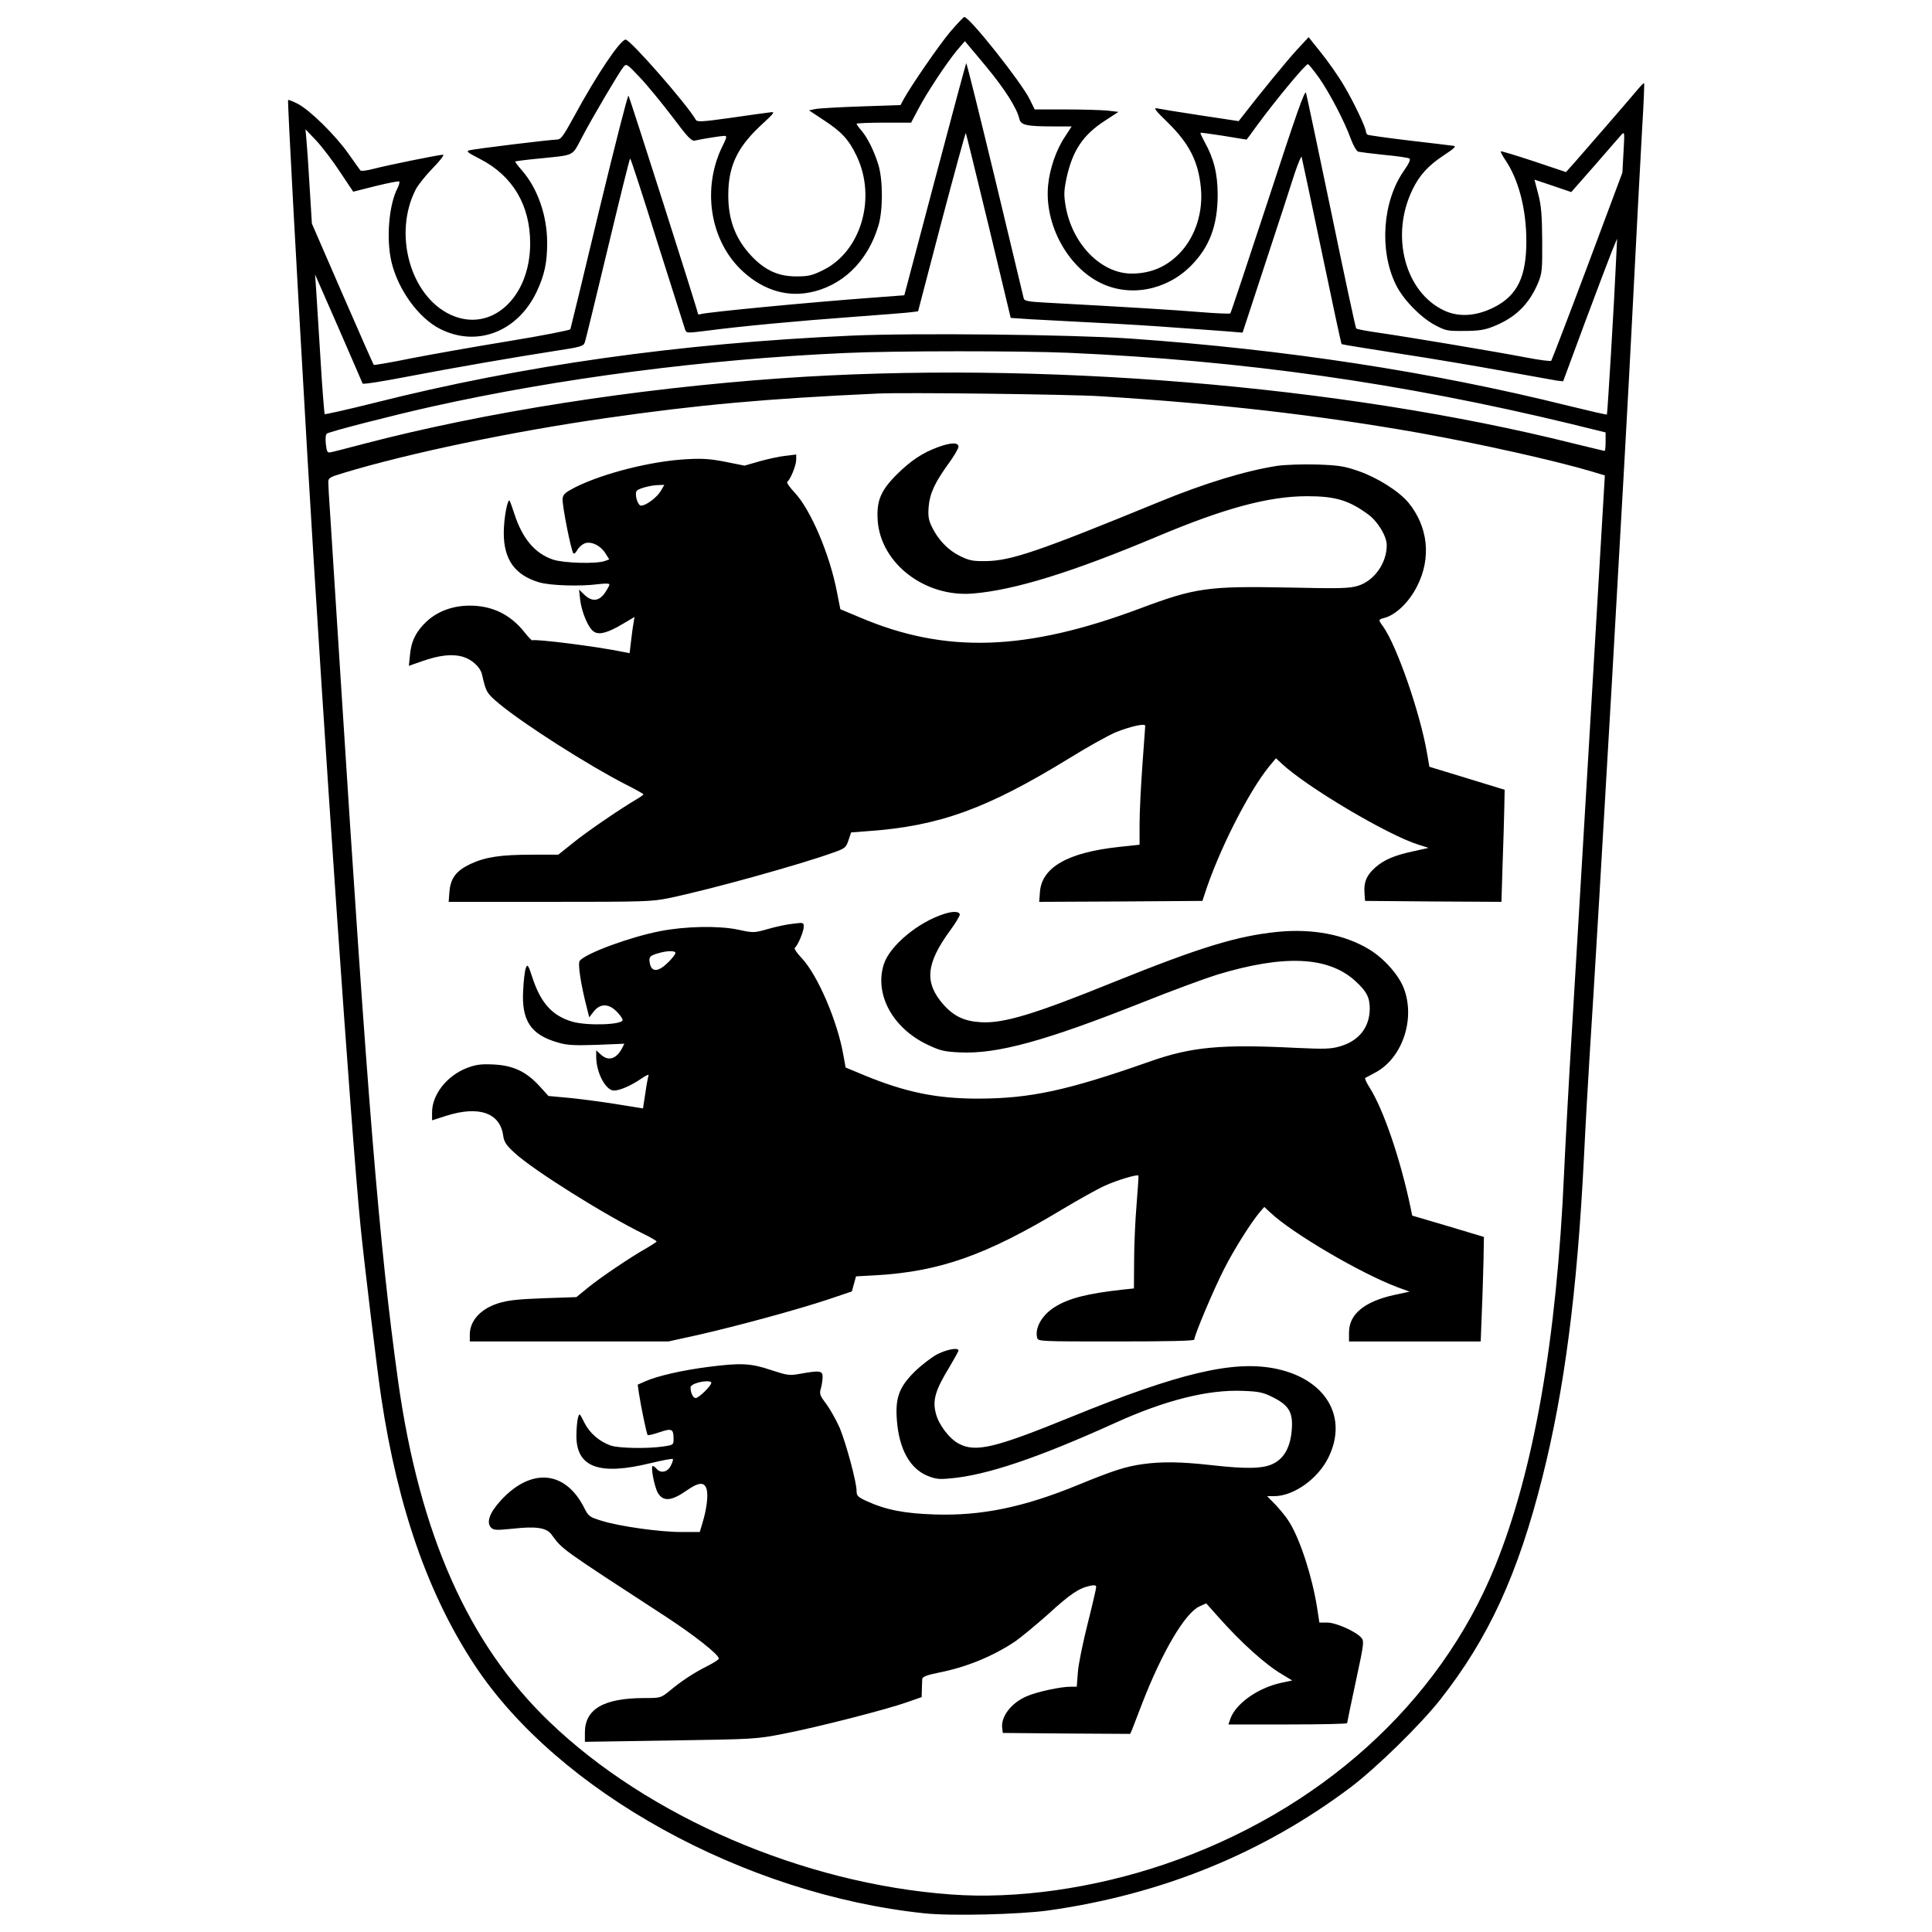 <?xml version="1.0" standalone="no"?>
<!DOCTYPE svg PUBLIC "-//W3C//DTD SVG 20010904//EN"
 "http://www.w3.org/TR/2001/REC-SVG-20010904/DTD/svg10.dtd">
<svg version="1.0" xmlns="http://www.w3.org/2000/svg"
 width="1024pt" height="1024pt" viewBox="0 0 1024 1024"
 preserveAspectRatio="xMidYMid meet">
<g transform="translate(0,1024) scale(0.1,-0.1)"
fill="#000000" stroke="none">
<path d="M5036 10071 c-61 -73 -207 -285 -247 -358 l-16 -30 -209 -7 c-115 -4
-224 -10 -243 -14 l-33 -7 80 -53 c92 -60 131 -102 172 -188 107 -223 24 -507
-178 -606 -57 -28 -76 -33 -142 -33 -95 0 -165 32 -237 108 -84 89 -123 190
-123 322 0 152 46 251 168 366 81 75 83 78 50 73 -18 -2 -112 -15 -208 -29
-149 -21 -176 -22 -182 -10 -46 81 -347 425 -372 425 -28 0 -154 -187 -273
-407 -60 -109 -70 -123 -94 -123 -32 0 -424 -48 -459 -56 -22 -5 -15 -11 55
-47 173 -89 265 -245 265 -447 0 -290 -209 -477 -422 -378 -213 99 -305 428
-185 663 11 22 51 73 90 113 39 40 64 72 55 72 -21 0 -292 -55 -369 -75 -34
-9 -65 -13 -69 -8 -3 4 -33 45 -65 91 -70 98 -201 227 -267 262 -26 13 -49 22
-51 20 -4 -4 43 -872 103 -1900 84 -1436 233 -3592 281 -4070 19 -191 89 -773
110 -910 88 -584 250 -1045 495 -1416 443 -671 1430 -1215 2384 -1315 140 -15
501 -6 655 15 604 85 1140 304 1605 654 137 104 368 330 473 463 257 326 413
666 542 1179 117 465 184 981 220 1690 8 168 22 411 30 540 49 756 191 3224
225 3900 22 437 47 899 54 1025 8 127 12 232 10 234 -2 2 -16 -12 -31 -30 -46
-55 -293 -340 -339 -392 l-44 -49 -170 57 c-94 31 -173 55 -175 53 -3 -2 7
-21 21 -42 73 -106 114 -264 114 -435 0 -188 -48 -287 -170 -349 -94 -48 -186
-54 -263 -19 -210 96 -290 398 -170 643 37 77 86 129 167 182 52 34 66 47 51
49 -11 2 -116 14 -234 28 -117 14 -217 28 -222 31 -5 3 -9 10 -9 15 0 22 -65
158 -116 244 -29 50 -84 128 -121 174 l-67 84 -64 -69 c-52 -57 -186 -220
-285 -348 l-22 -28 -205 31 c-113 17 -216 34 -229 37 -19 4 -5 -14 56 -73 116
-113 165 -209 178 -350 12 -126 -28 -253 -107 -339 -70 -76 -156 -114 -260
-114 -162 0 -315 156 -350 358 -10 60 -9 82 5 149 32 145 86 227 203 303 l72
47 -60 7 c-34 3 -134 6 -222 6 l-162 0 -26 53 c-44 90 -319 437 -347 437 -4 0
-38 -36 -75 -79z m190 -183 c99 -119 164 -221 177 -279 8 -32 38 -39 180 -39
l97 0 -35 -54 c-47 -69 -82 -172 -90 -260 -19 -204 102 -429 277 -515 155 -77
349 -41 479 89 100 100 143 215 143 380 -1 112 -20 189 -70 279 -13 24 -23 45
-21 47 1 2 57 -6 122 -16 66 -11 121 -20 122 -20 1 0 25 33 54 73 94 129 258
327 271 327 4 0 31 -33 59 -72 57 -82 135 -231 169 -325 13 -35 30 -64 39 -67
9 -2 71 -10 138 -17 67 -6 127 -15 133 -19 8 -5 -2 -26 -29 -65 -113 -161
-132 -421 -43 -603 37 -77 128 -171 204 -213 60 -32 68 -34 158 -33 73 0 108
5 151 22 120 47 192 117 241 232 21 51 23 68 22 225 -1 134 -5 186 -21 246
l-20 77 98 -33 97 -33 124 141 c67 78 131 150 141 162 18 19 18 17 12 -90 l-6
-110 -185 -495 c-102 -272 -189 -498 -192 -502 -4 -4 -65 4 -137 18 -157 30
-616 107 -775 130 -63 9 -118 19 -122 23 -3 3 -63 281 -132 616 -70 336 -130
620 -134 633 -6 18 -54 -120 -201 -570 -107 -326 -197 -596 -200 -599 -3 -3
-76 0 -161 7 -134 11 -373 26 -817 50 -93 5 -113 9 -117 22 -2 10 -71 295
-152 634 -82 339 -150 615 -153 613 -2 -3 -77 -281 -166 -618 l-162 -612 -159
-12 c-354 -26 -891 -78 -921 -88 -7 -2 -13 -2 -13 0 0 13 -363 1151 -369 1158
-4 4 -74 -271 -156 -610 -81 -340 -150 -622 -152 -628 -2 -5 -148 -34 -326
-63 -177 -29 -410 -70 -517 -91 -107 -22 -197 -37 -199 -35 -2 2 -77 171 -166
376 l-162 373 -12 195 c-6 107 -14 220 -17 250 l-5 55 57 -60 c31 -33 88 -108
126 -166 l70 -105 119 30 c65 16 121 27 125 24 3 -3 -1 -19 -9 -35 -46 -88
-61 -269 -32 -392 35 -147 144 -297 257 -354 195 -99 411 -16 512 196 42 89
56 154 56 260 0 145 -51 289 -133 383 -22 25 -38 46 -36 48 2 2 56 9 119 15
202 21 179 9 235 114 55 105 195 342 219 372 16 19 18 18 87 -55 39 -41 116
-135 171 -207 83 -111 103 -132 121 -128 45 10 141 25 157 25 14 0 12 -9 -12
-57 -106 -218 -67 -486 94 -647 107 -106 235 -151 364 -127 176 32 313 164
370 356 24 81 24 239 0 320 -22 72 -56 142 -90 183 -15 16 -26 33 -26 36 0 3
65 6 144 6 l145 0 38 72 c46 88 149 243 205 311 l42 49 25 -30 c14 -16 53 -63
87 -104z m14 -845 l117 -488 104 -7 c57 -3 210 -11 339 -18 129 -6 321 -18
425 -26 105 -7 229 -17 276 -20 l85 -7 121 369 c67 203 136 415 154 472 19 57
36 97 38 90 2 -7 50 -232 106 -500 56 -268 103 -489 106 -492 2 -2 139 -24
305 -50 165 -25 413 -67 550 -92 137 -25 265 -48 284 -51 l35 -4 114 308 c63
169 128 340 143 378 l29 70 -6 -125 c-9 -207 -45 -803 -48 -807 -2 -2 -93 19
-203 46 -727 181 -1501 299 -2329 357 -314 21 -1136 30 -1475 15 -910 -41
-1737 -157 -2529 -357 -140 -35 -257 -61 -260 -59 -2 3 -13 132 -22 288 -10
155 -20 320 -23 367 l-6 85 125 -285 c68 -157 126 -289 127 -293 2 -5 109 12
238 37 261 50 570 103 788 137 126 19 145 24 151 43 5 12 59 236 122 498 63
263 116 478 119 478 3 0 68 -199 144 -443 77 -243 143 -451 147 -463 7 -20 10
-20 106 -8 189 25 491 53 778 74 160 12 304 23 320 26 l31 4 124 474 c69 261
127 473 129 471 2 -3 56 -224 121 -492z m425 -673 c927 -41 1763 -160 2658
-376 l187 -46 0 -49 c0 -27 -2 -49 -5 -49 -3 0 -77 18 -163 39 -1232 309
-2844 441 -4202 346 -776 -55 -1568 -179 -2210 -347 -85 -22 -164 -43 -176
-45 -19 -4 -22 1 -27 44 -3 29 -1 51 6 55 19 12 351 97 552 142 677 151 1455
252 2195 285 258 12 932 12 1185 1z m165 -230 c626 -39 1157 -100 1695 -195
317 -57 713 -145 915 -205 l66 -20 -72 -1222 c-40 -673 -86 -1450 -103 -1728
-17 -278 -35 -613 -41 -745 -39 -886 -161 -1583 -366 -2087 -296 -728 -932
-1301 -1754 -1580 -375 -127 -783 -185 -1131 -159 -780 57 -1605 412 -2128
916 -429 412 -687 994 -801 1805 -100 721 -161 1465 -305 3730 -25 393 -50
782 -55 863 -6 82 -10 159 -10 172 0 22 9 27 83 49 343 104 893 219 1389 290
485 70 848 103 1438 130 144 7 1016 -4 1180 -14z"/>
<path d="M4974 7871 c-83 -30 -145 -71 -220 -145 -87 -87 -109 -141 -102 -246
17 -227 250 -406 503 -386 221 18 526 112 980 303 356 150 591 213 793 213
149 0 220 -21 323 -96 52 -38 99 -116 99 -164 0 -95 -67 -189 -153 -215 -45
-14 -97 -15 -372 -9 -421 8 -489 -1 -780 -110 -605 -227 -1032 -242 -1486 -49
l-105 44 -18 91 c-38 199 -139 437 -225 528 -26 28 -44 53 -38 57 15 9 47 86
47 116 l0 28 -57 -7 c-32 -3 -94 -17 -137 -29 l-80 -23 -100 20 c-80 16 -124
19 -208 14 -186 -10 -439 -74 -588 -148 -54 -28 -66 -38 -68 -61 -4 -31 45
-277 57 -290 4 -4 13 3 20 17 7 13 24 29 38 35 33 15 85 -9 112 -52 l20 -32
-22 -8 c-44 -17 -218 -12 -276 7 -97 33 -163 112 -206 246 -10 30 -20 59 -23
65 -11 19 -32 -91 -32 -170 0 -142 60 -224 189 -262 61 -17 217 -22 314 -9 34
4 57 4 57 -2 0 -5 -10 -24 -23 -43 -31 -46 -69 -50 -109 -12 l-29 28 6 -55 c9
-70 46 -155 76 -170 29 -16 74 -2 153 45 l59 35 -6 -37 c-4 -21 -9 -64 -13
-96 l-7 -59 -31 6 c-143 30 -474 71 -484 62 -2 -3 -22 17 -43 44 -74 93 -170
140 -289 140 -89 0 -169 -29 -228 -83 -56 -52 -83 -106 -89 -178 l-6 -58 69
24 c90 32 159 40 214 25 50 -14 96 -55 105 -96 21 -93 25 -99 92 -155 132
-109 469 -324 670 -427 51 -26 93 -49 93 -52 0 -3 -15 -14 -32 -24 -83 -48
-268 -174 -339 -232 l-80 -64 -137 0 c-168 0 -248 -12 -328 -49 -76 -36 -106
-75 -112 -148 l-4 -53 535 0 c498 0 542 1 633 20 213 44 694 177 873 242 60
21 65 26 78 64 l14 42 92 7 c376 27 627 118 1061 384 98 61 210 123 250 140
75 30 156 49 156 34 0 -4 -7 -98 -15 -208 -8 -110 -15 -250 -15 -311 l0 -111
-110 -12 c-269 -29 -407 -107 -418 -237 l-4 -54 432 2 433 3 10 30 c72 227
232 545 344 683 l36 43 31 -29 c133 -124 561 -378 724 -429 l54 -17 -81 -18
c-99 -21 -156 -45 -203 -87 -44 -39 -60 -76 -56 -132 l3 -44 361 -3 362 -2 6
197 c4 109 8 243 9 297 l2 100 -199 61 -200 61 -12 70 c-37 216 -160 570 -233
673 -27 37 -26 37 6 46 61 15 133 85 175 170 75 149 57 314 -47 441 -50 60
-163 132 -264 167 -75 26 -104 31 -221 35 -77 2 -167 -1 -210 -7 -168 -26
-385 -92 -628 -192 -641 -263 -783 -311 -917 -313 -69 -1 -88 3 -137 27 -63
31 -116 86 -149 155 -17 35 -21 56 -17 106 6 71 33 129 107 231 28 38 51 78
51 87 0 24 -39 23 -106 -1z m-1471 -232 c-20 -35 -79 -79 -105 -79 -19 0 -37
65 -22 80 13 12 74 28 112 29 l33 1 -18 -31z"/>
<path d="M5004 5396 c-137 -43 -287 -168 -319 -265 -52 -159 45 -340 231 -428
67 -32 88 -37 172 -41 199 -9 450 60 962 263 157 63 337 129 401 149 357 108
591 97 734 -35 59 -54 75 -86 75 -146 -1 -98 -57 -170 -158 -199 -48 -14 -81
-15 -231 -8 -399 20 -554 6 -776 -72 -441 -155 -633 -196 -910 -197 -223 0
-386 34 -607 125 l-96 40 -12 66 c-31 179 -136 423 -220 513 -26 27 -43 52
-37 56 14 9 47 85 47 111 0 23 -2 23 -57 16 -32 -3 -92 -16 -133 -28 -74 -21
-76 -21 -160 -3 -101 21 -276 18 -410 -8 -160 -31 -394 -117 -427 -157 -12
-13 5 -124 38 -252 l12 -48 24 31 c34 43 79 43 122 -1 17 -17 31 -37 31 -44 0
-26 -188 -32 -267 -9 -105 31 -165 97 -209 227 -24 74 -28 80 -37 58 -5 -14
-12 -67 -14 -117 -10 -162 40 -237 182 -278 49 -15 86 -17 207 -13 l147 6 -11
-22 c-31 -60 -74 -73 -115 -34 l-23 21 0 -34 c0 -84 50 -179 94 -179 32 0 91
26 145 63 28 19 42 25 38 15 -3 -9 -11 -51 -17 -95 l-12 -78 -130 21 c-72 12
-185 27 -251 34 l-120 11 -49 54 c-69 75 -138 108 -242 113 -66 3 -92 0 -140
-18 -107 -41 -186 -141 -186 -236 l0 -42 75 24 c173 55 286 16 302 -106 5 -33
16 -50 61 -91 100 -92 475 -327 685 -430 37 -18 67 -36 67 -39 0 -3 -22 -17
-49 -33 -83 -46 -252 -160 -316 -213 l-60 -49 -175 -6 c-138 -5 -189 -11 -240
-27 -94 -30 -150 -93 -150 -166 l0 -36 527 0 526 0 159 35 c202 46 527 134
688 188 l125 42 11 40 11 40 109 6 c337 20 582 107 984 349 85 51 187 108 225
125 65 30 173 62 179 54 1 -2 -3 -71 -10 -154 -7 -82 -13 -216 -13 -297 l-1
-147 -57 -6 c-191 -21 -289 -46 -365 -94 -66 -42 -104 -110 -91 -161 5 -20 11
-20 419 -20 281 0 414 3 414 10 0 23 104 269 158 374 52 103 144 249 192 305
l21 24 32 -30 c117 -110 478 -322 675 -396 l63 -23 -79 -17 c-160 -35 -242
-102 -242 -199 l0 -48 349 0 349 0 6 158 c4 86 7 211 9 277 l2 119 -190 57
-190 56 -8 39 c-54 259 -144 523 -218 640 -17 26 -27 50 -23 51 5 2 33 17 62
33 138 80 204 284 142 443 -27 70 -105 158 -183 205 -130 79 -301 111 -485 93
-216 -22 -409 -81 -866 -265 -424 -172 -586 -221 -707 -214 -88 5 -144 32
-199 94 -102 116 -92 217 35 391 31 42 54 81 52 87 -5 16 -36 17 -83 2z
m-1424 -207 c0 -6 -17 -29 -39 -50 -50 -50 -86 -53 -96 -8 -8 36 -2 44 45 57
48 14 90 14 90 1z"/>
<path d="M4969 3063 c-29 -15 -84 -57 -121 -93 -84 -83 -104 -141 -94 -262 12
-148 68 -249 157 -288 46 -19 64 -22 124 -16 191 16 462 107 875 294 266 121
494 178 679 170 83 -3 106 -8 156 -33 86 -43 108 -80 102 -168 -6 -93 -39
-155 -97 -184 -54 -28 -141 -30 -335 -8 -153 17 -256 19 -357 5 -93 -13 -157
-34 -343 -110 -289 -119 -514 -165 -760 -157 -160 5 -259 24 -362 71 -47 22
-53 28 -53 54 0 47 -55 250 -89 333 -18 41 -50 98 -71 127 -35 46 -38 54 -29
84 5 18 9 45 9 60 0 33 -15 35 -117 17 -60 -11 -69 -9 -158 20 -108 36 -158
38 -332 16 -139 -18 -268 -48 -330 -75 l-43 -19 6 -43 c11 -72 41 -219 47
-224 2 -3 31 4 63 15 65 22 74 18 74 -36 0 -31 -1 -32 -57 -40 -85 -12 -232
-9 -275 5 -61 21 -113 66 -141 122 -26 52 -26 52 -34 24 -4 -16 -8 -58 -8 -94
0 -167 120 -212 393 -145 62 15 116 25 118 22 3 -3 -2 -19 -11 -36 -17 -34
-53 -42 -75 -16 -7 8 -16 15 -20 15 -13 0 8 -110 27 -143 28 -47 72 -43 151
12 67 47 97 48 108 5 8 -31 -1 -105 -22 -173 l-15 -51 -97 0 c-115 0 -330 30
-425 60 -64 20 -68 23 -92 71 -100 195 -280 211 -440 37 -60 -65 -79 -118 -52
-145 14 -14 29 -14 119 -5 118 13 174 5 200 -30 62 -83 36 -65 609 -438 150
-98 279 -200 279 -221 0 -5 -28 -23 -62 -40 -73 -37 -134 -77 -199 -131 -46
-37 -48 -38 -132 -38 -217 0 -317 -58 -317 -183 l0 -49 453 7 c447 7 454 7
602 36 184 36 542 128 650 166 l80 28 1 40 c0 22 2 47 2 56 2 12 24 21 89 34
147 29 287 87 405 166 31 22 110 87 174 144 117 107 162 137 222 150 23 5 32
3 32 -7 0 -7 -20 -94 -45 -193 -25 -99 -49 -215 -52 -257 l-6 -78 -33 0 c-53
0 -179 -27 -233 -51 -82 -35 -138 -109 -129 -170 l3 -24 338 -3 337 -2 10 22
c5 13 30 77 55 143 105 270 225 474 301 510 l37 17 65 -73 c119 -134 247 -250
335 -302 l56 -34 -57 -12 c-125 -27 -242 -110 -271 -191 l-10 -30 315 0 c172
0 314 3 314 7 0 4 21 104 46 221 44 204 45 214 28 233 -30 33 -134 79 -179 79
l-42 0 -12 78 c-26 165 -89 360 -147 454 -14 24 -47 64 -72 91 l-46 47 37 0
c103 0 232 91 288 205 105 214 -13 414 -276 470 -225 47 -512 -20 -1095 -258
-398 -162 -498 -186 -588 -139 -51 27 -107 101 -122 161 -18 70 -3 122 72 245
26 44 48 83 48 88 0 17 -58 7 -111 -19z m-1199 -152 c0 -16 -66 -81 -83 -81
-13 0 -27 27 -27 57 0 6 12 16 28 21 35 13 82 15 82 3z"/>
</g>
</svg>
